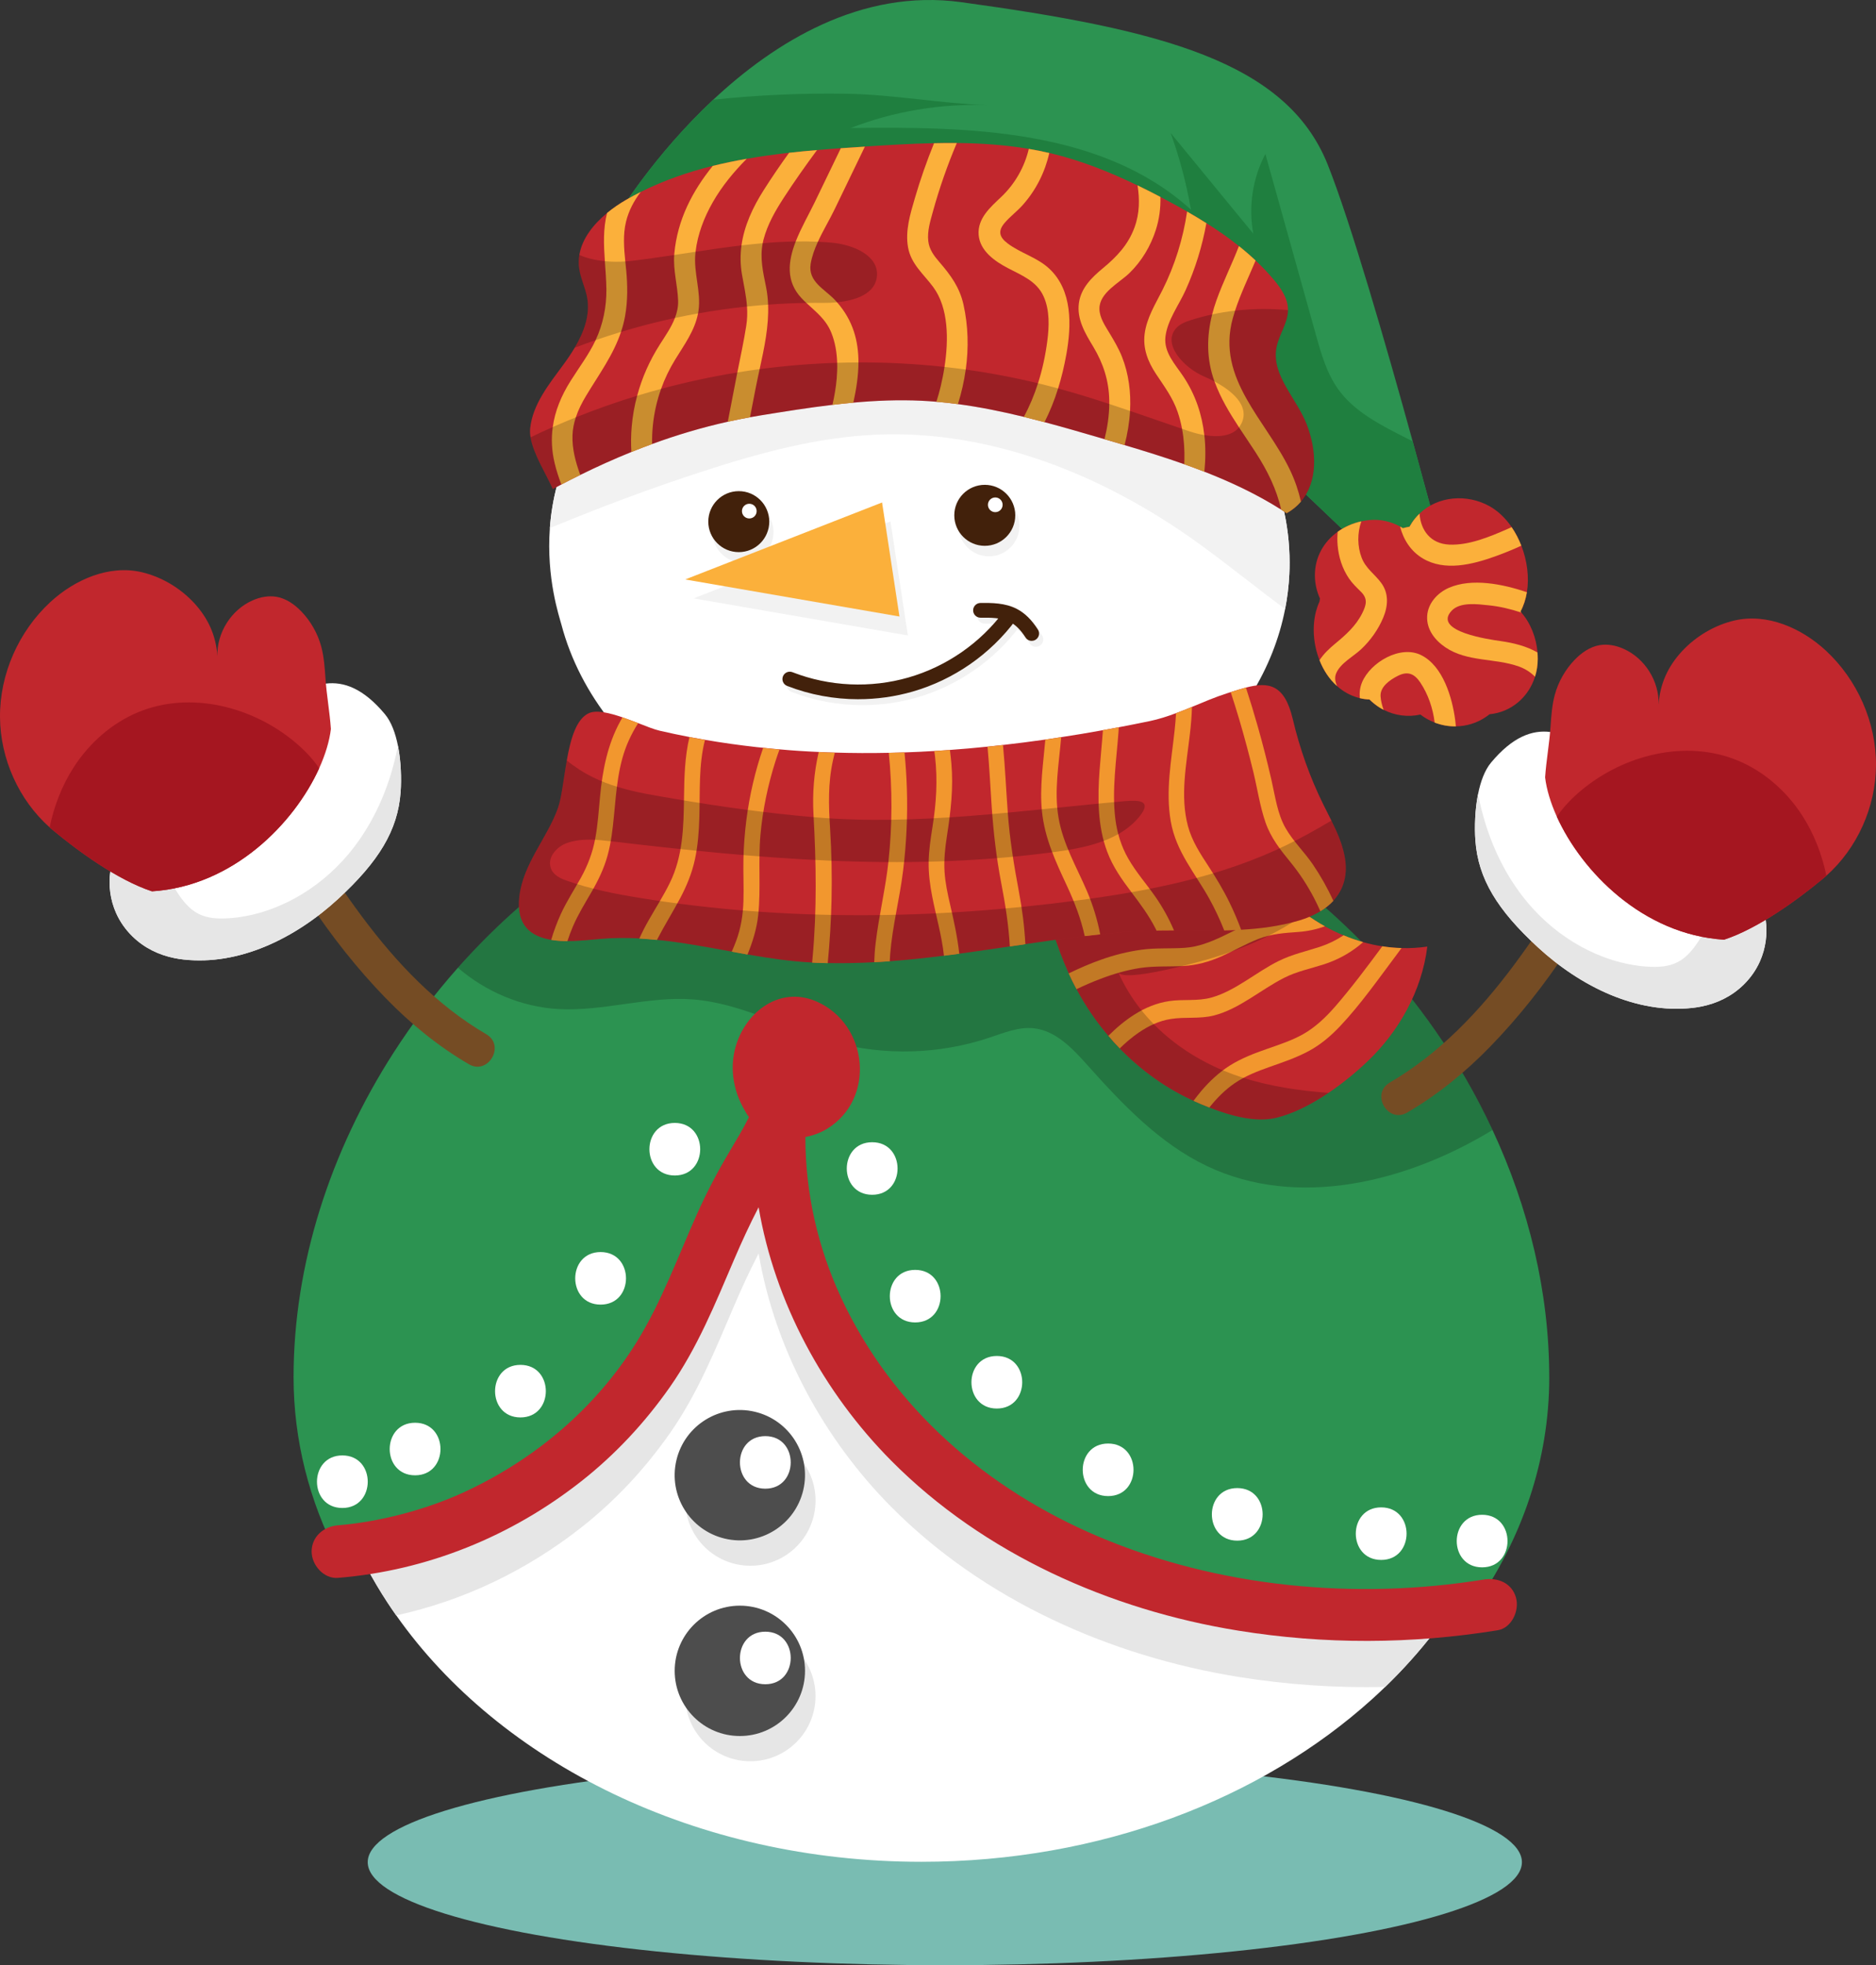 <?xml version="1.0" encoding="UTF-8"?><svg xmlns="http://www.w3.org/2000/svg" viewBox="0 0 716.85 750.78"><rect x="0" y="0" width="716.85" height="750.78" fill="#333333" stroke="none"/><defs><style>.d{fill:#1f7f3f;}.e{fill:#fff;}.f{fill:#c1272d;}.g{fill:#4d4d4d;}.h{fill:#f2972e;}.i{opacity:.2;}.j{fill:#a51620;}.k{fill:#79bcb2;}.l{fill:#e6e6e6;}.m{fill:#42210b;}.n{fill:#2c9351;}.o{fill:#754c24;}.p{fill:#fbb03b;}.q{fill:#f2f2f2;}</style></defs><g id="a"/><g id="b"><g id="c"><g><ellipse class="k" cx="361.03" cy="711.41" rx="220.52" ry="39.36"/><g><g><path class="n" d="M554.24,222.35l-16.88,3.09-99.01-94.32-192.54-26.01-9.65-23.17s13.51-22.45,36.38-43.85C295.87,16.28,328.92-4.45,367.32,.83c76.07,10.45,124.25,22.55,140.02,62.05,8.73,21.9,22.2,68.51,32.46,105.71,8.25,29.92,14.44,53.75,14.44,53.75Z"/><path class="d" d="M554.24,222.35l-16.88,3.09-99.01-94.32-192.54-26.01-9.65-23.17s13.51-22.45,36.38-43.85c16.92-1.79,33.94-2.55,50.95-2.27,18.04,.3,35.78,3.7,53.68,4.36-17.73-.67-35.59,2.32-52.13,8.73,45.7-.6,96.18,.5,130.05,31.19-1.74-9.96-4.34-19.76-7.75-29.27,10.52,12.81,21.05,25.63,31.57,38.44-1.93-10.28-.27-21.21,4.61-30.45,6.44,23.06,12.89,46.1,19.33,69.16,2.02,7.25,4.13,14.66,8.53,20.77,5.52,7.67,14.07,12.5,22.47,16.83,1.97,1.02,3.95,2.02,5.94,3.01,8.25,29.92,14.44,53.75,14.44,53.75Z"/></g><g><path class="e" d="M492.77,214.99c0,1.46-.02,2.92-.1,4.37-.22,4.51-.76,8.95-1.61,13.31-4.47,22.9-17.5,43.53-36.38,59.67,0,0,0,0,0,0-5.36,4.6-11.19,8.83-17.43,12.64-23.63,14.46-53.14,23.05-85.14,23.05-21.78,0-42.4-3.98-60.81-11.08h-.02c-8.59-3.32-16.69-7.31-24.2-11.9-26.34-16.09-45.41-39.47-52.55-66.41-.82-3.08-5.83-17.75-4.42-36.91,1.53-20.82,10.64-46.95,40.95-69.2,7.05-5.18,15.24-10.15,24.76-14.79,5.35-2.61,11.12-5.12,17.33-7.5,3.09-1.19,6.15-2.27,9.17-3.26,7.91-2.59,15.58-4.51,22.98-5.85,8.35-1.53,16.37-2.31,24.04-2.51,8.36-.22,16.29,.27,23.79,1.29,10.72,1.45,20.53,3.98,29.35,7.09,9.16,3.22,17.26,7.05,24.2,10.92,14.42,8.03,23.9,16.21,27.67,19.42,23.83,20.24,38.42,47.57,38.42,77.64Z"/><path class="e" d="M582.51,526.09c0,31.84-10,61.82-27.63,87.98-2.15,3.2-4.42,6.34-6.8,9.42-5.66,7.34-11.94,14.34-18.77,20.95-1.62,1.57-3.28,3.12-4.96,4.64-42.21,38.15-103.74,62.18-172.26,62.18-86.07,0-161.14-37.93-200.68-94.14-1.16-1.63-2.27-3.29-3.37-4.95-2.82-4.31-5.44-8.72-7.83-13.22-.8-1.51-1.58-3.03-2.34-4.56-10.44-21.14-16.2-44.2-16.2-68.32,0-43.07,13.48-86.3,36.71-123.95,9.45-15.31,20.5-29.71,32.92-42.79,19.51-20.53,42.35-37.84,67.59-50.42,1.41-.71,2.83-1.39,4.25-2.06,1.15-.54,2.31-1.08,3.46-1.61,.15-.06,.32-.14,.47-.2,26.3-11.81,54.99-18.53,85.01-18.53s56.93,6.25,82.57,17.31c.86,.38,1.73,.76,2.59,1.14,7.32,3.27,14.45,6.92,21.38,10.96,.41,.23,.82,.48,1.23,.71,12.43,7.33,24.19,15.82,35.14,25.29,17.36,14.97,32.7,32.39,45.48,51.45,26.49,39.48,42.05,86.02,42.05,132.68Z"/></g><path class="q" d="M492.77,214.99c0,1.46-.02,2.92-.1,4.37-.22,4.51-.76,8.95-1.61,13.31-11.39-8.44-22.53-17.51-33.76-25.58-35.58-25.54-78.51-42.9-122.27-41.04-23.06,.97-45.57,7.19-67.51,14.36-16.1,5.26-32.01,11.07-47.72,17.39-3.23,1.3-6.47,2.6-9.69,3.94,1.53-20.82,10.64-46.95,40.95-69.2,7.05-5.18,15.24-10.15,24.76-14.79,5.35-2.61,11.12-5.12,17.33-7.5,3.09-1.19,6.15-2.27,9.17-3.26,7.91-2.59,15.58-4.51,22.98-5.85,8.35-1.53,16.37-2.31,24.04-2.51,8.36-.22,16.29,.27,23.79,1.29,10.72,1.45,20.53,3.98,29.35,7.09,9.16,3.22,17.26,7.05,24.2,10.92,14.42,8.03,23.9,16.21,27.67,19.42,23.83,20.24,38.42,47.57,38.42,77.64Z"/><path class="l" d="M548.08,623.5c-5.66,7.34-11.94,14.34-18.77,20.95-18.74,.44-37.49-.83-56.16-3.84-49.04-7.93-97.21-29.31-132.5-64.84-25.96-26.12-44.58-60.48-50.77-96.9-3.41,6.55-6.48,13.26-9.4,20.07-7.17,16.76-14,33.63-24.53,48.64-9.48,13.53-20.77,25.67-33.75,35.89-20.93,16.48-45.04,28.05-70.81,33.66-1.16-1.63-2.27-3.29-3.37-4.95-2.82-4.31-5.44-8.72-7.83-13.22,12.48-2.08,25.47-5.94,36.5-10.97,27.33-12.47,50.84-32.27,66.55-57.58,9.55-15.39,15.71-32.47,23.07-48.94,3.7-8.27,7.87-16.21,12.5-24,2.55-4.3,5.15-8.59,7.37-13.05-.62-.82-1.16-1.68-1.61-2.56-4.66-7.89-6.09-17.47-2.84-26.36,4.64-12.66,17.33-21.08,30.52-15.14,19.57,8.8,22.4,37.1,3.78,48.51-2.53,1.56-5.37,2.6-8.3,3.14-.02,21.16,4.66,42.03,13.67,61.42,19.59,42.13,55.74,73.15,98.13,91.15,40.1,17.02,85.1,22.97,128.54,18.9Z"/><path class="n" d="M592,526.09c0,31.84-10.41,61.82-28.77,87.98-25.35,4.98-89.32,12.18-153.59-18.35-97.16-46.14-114-163.22-114-163.22,0,0-16.63,58.79-66.47,115.56-30.67,34.93-72.49,44.31-100.13,46.35-10.88-21.14-16.86-44.2-16.86-68.32,0-43.07,14.03-86.3,38.22-123.95,7.31-11.37,15.54-22.24,24.57-32.43,3.14-3.53,6.38-6.99,9.7-10.36,13.41-13.56,28.35-25.7,44.51-36.01h246.17c8.89,5.67,17.42,11.89,25.51,18.61,18.08,14.97,34.05,32.39,47.36,51.45,8.49,12.15,15.91,24.98,22.09,38.28,13.92,29.88,21.68,62.12,21.68,94.4Z"/><path class="i" d="M570.31,431.69c-32.8,20-74.55,30.22-109.08,13.79-18.16-8.64-32.37-23.65-45.77-38.64-5.66-6.33-12.07-13.15-20.51-14.02-5.75-.59-11.34,1.74-16.83,3.58-19.11,6.4-40.12,7.01-59.57,1.71-18.11-4.93-35-14.85-53.72-16.3-17.18-1.33-34.26,4.65-51.47,3.68-14.07-.8-27.72-6.58-38.39-15.79,3.14-3.53,6.38-6.99,9.7-10.36,13.41-13.56,28.35-25.7,44.51-36.01h246.17c8.89,5.67,17.42,11.89,25.51,18.61,18.08,14.97,34.05,32.39,47.36,51.45,8.49,12.15,15.91,24.98,22.09,38.28Z"/><g><g><path class="f" d="M545.4,361.6c-2.11,17.15-11.05,32.54-22.59,43.63-4.36,4.18-9.58,8.51-15.14,12.26-6.5,4.39-13.46,7.97-20.05,9.55-7.84,1.87-17.31-.73-25.5-3.94-1.9-.74-3.73-1.52-5.45-2.28-.19-.09-.4-.17-.6-.28-10.33-4.67-19.94-11.5-28.22-20.02-1.5-1.54-2.95-3.15-4.34-4.81-4.61-5.4-8.7-11.36-12.14-17.81-1.06-1.95-2.07-3.98-2.99-6.03-.04-.1-.09-.19-.13-.29-4.7-10.44-7.83-21.72-10.93-32.92l78.58-16.7c5.49,10.93,13.37,20.09,22.56,26.91,.1,.07,.19,.16,.3,.22,2.43,1.76,4.93,3.39,7.52,4.81,2.32,1.3,4.7,2.46,7.13,3.44,2.46,1.04,4.94,1.9,7.47,2.59,2.43,.69,4.88,1.23,7.35,1.59,2.43,.4,4.87,.62,7.32,.67,3.28,.1,6.57-.09,9.85-.57Z"/><g><path class="h" d="M535.55,362.17c-.6,.83-1.21,1.66-1.83,2.49-6.95,9.27-13.79,19.04-21.62,27.34-3.65,3.86-7.67,7.25-12.19,9.63-4.72,2.51-9.7,4.17-14.67,5.93-4.63,1.64-9.24,3.39-13.43,6.24-3.64,2.49-6.84,5.69-9.69,9.29-1.9-.74-3.73-1.52-5.45-2.28-.19-.09-.4-.17-.6-.28,.99-1.33,2.01-2.63,3.08-3.89,3.14-3.68,6.72-6.97,10.64-9.48,4.55-2.89,9.52-4.76,14.46-6.48,4.66-1.64,9.4-3.16,13.79-5.65,4.6-2.63,8.5-6.33,12.13-10.48,6.33-7.3,12.22-15.18,18.04-23.05,2.43,.4,4.87,.62,7.32,.67Z"/><path class="h" d="M506.28,353.87c-3.26,1.19-6.62,1.9-10.11,2.16-5.37,.4-10.34,.67-15.48,2.73-4.72,1.87-9.18,4.44-13.82,6.54-4.79,2.14-9.67,3.48-14.82,3.75-5.45,.29-10.88-.07-16.32,.74-5.18,.78-10.27,2.28-15.24,4.17-3.08,1.16-6.12,2.49-9.12,3.93-1.06-1.95-2.07-3.98-2.99-6.03,4.09-1.97,8.22-3.79,12.46-5.27,5.06-1.8,10.24-3.08,15.49-3.79,5.48-.74,10.96-.31,16.44-.71,10.02-.69,18.44-7.19,27.82-10.57,5.1-1.83,10.3-2.01,15.58-2.4,.76-.05,1.53-.14,2.29-.28,.1,.07,.19,.16,.3,.22,2.43,1.76,4.93,3.39,7.52,4.81Z"/><path class="h" d="M520.88,359.91c-.51,.45-1.02,.88-1.54,1.3-4.1,3.27-8.65,5.64-13.44,7.19-5.14,1.66-10.4,2.7-15.3,5.2-8.97,4.58-17.01,11.83-26.72,14.34-5.48,1.4-11.05,.45-16.57,1.35-4.37,.69-8.49,2.63-12.26,5.24-2.55,1.75-4.93,3.79-7.17,5.98-1.5-1.54-2.95-3.15-4.34-4.81,3.08-3.1,6.38-5.86,9.97-8.13,4.13-2.61,8.56-4.43,13.23-5.12,5.36-.81,10.84,.12,16.14-1.35,9.31-2.61,17.08-9.74,25.81-14.02,5.05-2.49,10.36-3.65,15.63-5.36,3.22-1.06,6.24-2.52,9.1-4.41,2.46,1.04,4.94,1.9,7.47,2.59Z"/></g><path class="i" d="M507.67,417.49c-6.5,4.39-13.46,7.97-20.05,9.55-9.66,2.3-21.77-2.16-30.94-6.23-20.5-9.1-38.28-26.66-48.43-49.25-4.7-10.44-7.83-21.72-10.93-32.92l78.58-16.7c5.55,11.05,13.53,20.3,22.86,27.13-.51,.4-1.05,.78-1.6,1.16-10.57,7.11-22.34,12.26-34.15,15.81-3.79,1.12-33.83,9.61-35.74,5.33,9.25,20.8,28.07,34.12,47.61,40.33,10.7,3.41,21.71,4.98,32.79,5.81Z"/></g><g><path class="f" d="M509.49,344.12c-1.42,1.54-3.11,2.87-4.96,3.99-2.5,1.56-5.3,2.71-8.17,3.56-7.25,2.13-14.64,3.1-22.1,3.51-2.16,.12-4.31,.21-6.47,.24-6.38,.16-12.8,.02-19.19,0-2.23,0-4.46,0-6.68,.05-3.19,.05-6.35,.16-9.51,.38-4.01,.29-8.01,.66-11.99,1.07-1.98,.21-3.95,.43-5.93,.67-7.59,.9-15.14,1.97-22.68,3.08-1.98,.29-3.97,.59-5.94,.88-6.44,.95-12.88,1.9-19.33,2.78-1.95,.26-3.89,.52-5.85,.76-6.89,.86-13.79,1.61-20.7,2.13-1.98,.14-3.95,.26-5.93,.36-5.9,.33-11.81,.45-17.77,.33-1.56-.03-3.11-.07-4.69-.14-.42-.02-.85-.03-1.27-.07-8.23-.41-16.45-1.64-24.69-3.08-2.01-.35-4.01-.71-6.02-1.09-9.54-1.73-19.06-3.53-28.59-4.5-2.23-.22-4.48-.41-6.72-.54-4.94-.26-9.88-.24-14.82,.19-3.55,.31-8.13,.85-12.67,.83-2.11-.02-4.21-.14-6.2-.48-7.55-1.23-13.49-5.33-12.17-16.55,1.5-12.67,10.69-22.32,14.75-33.77,1.45-4.08,2.14-11.26,3.38-18.21,1.42-8.09,3.58-15.89,8.49-18.07,2.89-1.28,7.77-.1,12.79,1.61,2.01,.69,4.06,1.49,5.99,2.21,3.25,1.28,6.2,2.44,8.25,2.91,3.77,.86,7.56,1.68,11.36,2.4,1.98,.38,3.95,.74,5.93,1.07,6.57,1.14,13.19,2.06,19.82,2.8,.81,.09,1.62,.17,2.43,.24,2.08,.24,4.16,.43,6.24,.61,4.99,.45,9.97,.78,14.97,.99,2.05,.12,4.09,.19,6.14,.24,6.87,.21,13.76,.24,20.63,.09,2.01-.03,4-.09,6-.16,3.8-.12,7.61-.31,11.41-.54,1.99-.12,3.97-.24,5.96-.4,4.79-.35,9.58-.76,14.37-1.26,1.98-.19,3.95-.41,5.91-.64,5.4-.61,10.79-1.3,16.18-2.07,2.02-.29,4.04-.59,6.06-.92,5.33-.81,10.63-1.69,15.93-2.66,2.02-.36,4.04-.74,6.06-1.12,3.98-.76,7.96-1.54,11.93-2.37,3.35-.71,6.68-1.78,9.96-3.01,2.04-.76,4.06-1.57,6.08-2.4,4.48-1.85,8.94-3.77,13.43-5.2,.46-.16,.94-.29,1.39-.45,2.05-.66,3.98-1.26,5.81-1.73,4.31-1.11,7.98-1.45,10.99,.16,2.99,1.61,5.31,5.15,6.89,11.83,2.68,11.38,6.6,22.38,11.66,32.63,1.02,2.07,2.1,4.13,3.11,6.21,2.1,4.2,4,8.49,4.97,13.18,1.57,7.56-.42,13.26-4.24,17.43Z"/><g><g><g><g><path class="h" d="M318.31,290.38c-1.95,8.77-1.69,17.26-1.12,26.2,.57,9.06,.75,18.14,.55,27.22-.18,8.06-.67,16.12-1.45,24.14-1.56-.03-3.11-.07-4.69-.14-.42-.02-.85-.03-1.27-.07,.06-.59,.1-1.18,.16-1.76,1.68-18.31,1.39-36.43,.36-54.76-.45-8.16,.18-16.05,1.99-23.9,2.05,.12,4.09,.19,6.14,.24-.24,.93-.46,1.88-.67,2.84Z"/><path class="h" d="M297.87,286.31c-.54,1.45-1.05,2.94-1.53,4.43-2.89,9.06-4.9,18.57-5.76,28.19-.91,10.2,.22,20.47-.85,30.62-.58,5.43-2.17,10.32-4.09,15.1-2.01-.35-4.01-.71-6.02-1.09,.6-1.37,1.17-2.75,1.69-4.15,1.8-4.84,2.6-9.87,2.77-15.11,.18-5.38-.12-10.76,0-16.13,.1-5,.51-9.98,1.12-14.92,1.2-9.42,3.35-18.68,6.42-27.53,2.08,.24,4.16,.43,6.24,.61Z"/></g><path class="h" d="M269.38,282.67c-2.44,9.51-1.86,19.64-2.14,29.45-.16,5.45-.55,10.96-1.71,16.25-1.15,5.31-3.22,10.27-5.7,14.91-2.87,5.38-6.05,10.44-8.8,15.79-2.23-.22-4.48-.41-6.72-.54,1.08-2.4,2.28-4.74,3.58-7,2.69-4.76,5.66-9.32,8.08-14.28,4.97-10.15,5.27-21.2,5.4-32.6,.09-7.71,.31-15.63,2.08-23.05,1.98,.38,3.95,.74,5.93,1.07Z"/></g><path class="h" d="M243.84,276.28c-1.33,2.09-2.55,4.31-3.59,6.64-4.06,8.96-4.69,18.78-5.64,28.65-.49,5.15-1.08,10.34-2.46,15.3-1.38,5-3.59,9.53-6.11,13.87-2.52,4.36-5.15,8.59-7.17,13.3-.76,1.78-1.45,3.63-2.05,5.5-2.11-.02-4.21-.14-6.2-.48,.99-3.37,2.22-6.66,3.64-9.79,2.23-4.89,5.12-9.29,7.7-13.92,2.6-4.7,4.48-9.55,5.49-15.01,.99-5.26,1.32-10.62,1.83-15.96,.96-10.27,2.9-20.06,7.77-28.9,.25-.48,.52-.95,.81-1.42,2.01,.69,4.06,1.49,5.99,2.21Z"/></g><path class="h" d="M345.06,332.81c-1.3,10.63-4.06,21.01-4.91,31.71-.07,.9-.13,1.82-.16,2.71-1.98,.14-3.95,.26-5.93,.36,.07-2.44,.24-4.88,.54-7.31,1.24-10.48,3.77-20.7,4.9-31.23,1.48-13.76,1.51-27.68,.12-41.43,2.01-.03,4-.09,6-.16,.45,4.48,.75,8.97,.9,13.49,.36,10.65-.16,21.3-1.45,31.85Z"/><path class="h" d="M366.54,364.35c-1.95,.26-3.89,.52-5.85,.76-.81-7.71-3.01-15.04-4.48-22.64-.84-4.27-1.42-8.66-1.36-13.04,.07-4.55,.76-9.06,1.47-13.52,1.44-9.03,2.02-17.76,.97-26.91-.07-.69-.16-1.38-.27-2.07,1.99-.12,3.97-.24,5.96-.4,.21,1.64,.39,3.29,.54,4.93,.85,9.53-.22,18.55-1.68,27.91-.7,4.53-1.2,9.06-.91,13.66,.27,4.27,1.18,8.46,2.13,12.57,1.45,6.26,2.8,12.42,3.49,18.74Z"/><path class="h" d="M391.81,360.69c-1.98,.29-3.97,.59-5.94,.88-.45-8.23-1.75-16.22-3.31-24.36-1.83-9.55-2.93-19.14-3.61-28.88-.52-7.61-.88-15.37-1.6-23.05,1.98-.19,3.95-.41,5.91-.64,.82,8.63,1.2,17.31,1.84,25.94,.75,10.24,2.37,20.09,4.25,30.11,1.26,6.64,2.1,13.3,2.46,20.01Z"/><g><g><g><path class="h" d="M509.49,344.12c-1.42,1.54-3.11,2.87-4.96,3.99-.75-1.71-1.54-3.37-2.4-5.01-2.59-4.98-5.6-9.53-9.04-13.75-3.77-4.63-7.43-9.15-9.51-15.13-2.13-6.14-3.1-12.85-4.63-19.19-1.62-6.66-3.38-13.26-5.3-19.8-1.08-3.63-2.2-7.23-3.37-10.81,2.05-.66,3.98-1.26,5.81-1.73,1.62,4.95,3.13,9.93,4.55,14.94,1.9,6.69,3.62,13.45,5.18,20.25,1.44,6.28,2.29,13.06,5.45,18.54,2.93,5.07,7.14,9.04,10.4,13.83,2.95,4.34,5.57,8.97,7.8,13.87Z"/><path class="h" d="M474.26,355.19c-2.16,.12-4.31,.21-6.47,.24-1.65-4.18-3.56-8.23-5.7-12.1-5.36-9.67-12.68-17.88-14.72-29.52-2.04-11.67,.24-23.29,1.48-34.88,.22-2.11,.42-4.27,.54-6.45,2.04-.76,4.06-1.57,6.08-2.4-.09,3.46-.39,6.9-.78,10.25-1.33,11.55-3.83,23.83-.75,35.28,1.54,5.71,4.72,10.55,7.8,15.25,2.92,4.48,5.69,9.03,8.07,13.92,1.65,3.37,3.13,6.85,4.45,10.41Z"/></g><path class="h" d="M448.6,355.43c-2.23,0-4.46,0-6.68,.05-.06-.14-.13-.29-.21-.43-2.65-5.29-6.05-9.8-9.51-14.39-3.52-4.65-6.96-9.51-9.1-15.22-1.87-4.96-2.81-10.2-3.17-15.6-.69-10.31,.79-20.6,1.51-30.87,2.02-.36,4.04-.74,6.06-1.12-.03,.55-.06,1.11-.1,1.66-.79,10.96-2.57,22.22-1.23,33.22,.67,5.48,2.29,10.62,4.94,15.25,3.02,5.29,7.01,9.75,10.43,14.68,2.75,3.96,5.12,8.25,7.05,12.76Z"/></g><path class="h" d="M420.42,356.94c-1.98,.21-3.95,.43-5.93,.67-1.48-6.78-3.97-13.16-6.9-19.42-4.21-9.03-8.41-17.97-9.45-28.31-.91-9.15,.51-18.23,1.3-27.32,2.02-.29,4.04-.59,6.06-.92-.87,10.15-2.74,20.46-1.05,30.56,1.72,10.31,6.98,19.06,10.93,28.31,2.25,5.29,3.94,10.81,5.03,16.43Z"/></g></g><path class="i" d="M509.49,344.12c-1.42,1.54-3.11,2.87-4.96,3.99-2.5,1.56-5.3,2.71-8.17,3.56-7.25,2.13-14.64,3.1-22.1,3.51-2.16,.12-4.31,.21-6.47,.24-6.38,.16-12.8,.02-19.19,0-2.23,0-4.46,0-6.68,.05-3.19,.05-6.35,.16-9.51,.38-4.01,.29-8.01,.66-11.99,1.07-1.98,.21-3.95,.43-5.93,.67-7.59,.9-15.14,1.97-22.68,3.08-1.98,.29-3.97,.59-5.94,.88-6.44,.95-12.88,1.9-19.33,2.78-1.95,.26-3.89,.52-5.85,.76-6.89,.86-13.79,1.61-20.7,2.13-1.98,.14-3.95,.26-5.93,.36-5.9,.33-11.81,.45-17.77,.33-1.56-.03-3.11-.07-4.69-.14-.42-.02-.85-.03-1.27-.07-8.23-.41-16.45-1.64-24.69-3.08-2.01-.35-4.01-.71-6.02-1.09-9.54-1.73-19.06-3.53-28.59-4.5-2.23-.22-4.48-.41-6.72-.54-4.94-.26-9.88-.24-14.82,.19-3.55,.31-8.13,.85-12.67,.83-2.11-.02-4.21-.14-6.2-.48-7.55-1.23-13.49-5.33-12.17-16.55,1.5-12.67,10.69-22.32,14.75-33.77,1.45-4.08,2.14-11.26,3.38-18.21,12.37,10.22,26.63,12.19,41.3,14.7,17.65,3.01,35.39,5.48,53.21,7,39.57,3.41,79.33-2.66,118.81-6.14,3.44-.31,6.57-.29,7.34,1.18,.51,.97-.04,2.59-2.26,5.2-8.43,9.91-23.64,11.98-34.9,13.42-56.11,7.12-110.41,2.16-166.28-4.43-5.7-.66-11.59-1.31-17.1,.61-3.68,1.28-7.58,5.21-6.29,9.41,.84,2.77,3.55,4.06,5.97,4.93,9.22,3.29,18.79,5.14,28.34,6.69,55.33,8.96,111.67,8.25,167.18,.9,27.22-3.6,54.57-8.91,79.83-21.18,5.78-2.82,11.44-5.98,17.02-9.3,2.1,4.2,4,8.49,4.97,13.18,1.57,7.56-.42,13.26-4.24,17.43Z"/></g></g><path class="f" d="M579.32,610.44c-1.57-5.7-6.98-7.88-12.35-7.01-49.09,7.96-101.48,3-147.42-16.5-42.39-17.99-78.53-49.02-98.13-91.15-9.01-19.38-13.69-40.26-13.67-61.42,2.92-.54,5.76-1.58,8.3-3.13,18.61-11.42,15.78-39.71-3.78-48.52-13.19-5.93-25.88,2.49-30.52,15.14-3.26,8.89-1.83,18.47,2.83,26.36,.46,.89,1,1.74,1.61,2.56-2.22,4.47-4.81,8.75-7.36,13.05-4.63,7.78-8.8,15.73-12.5,23.99-7.37,16.47-13.53,33.54-23.08,48.94-15.71,25.31-39.22,45.12-66.54,57.58-14.37,6.56-32.06,11.12-47.59,12.38-5.41,.44-10.04,4.3-10.04,10.04,0,5.09,4.61,10.48,10.04,10.04,34.13-2.77,66.23-15.82,93.09-36.98,12.98-10.23,24.27-22.37,33.75-35.9,10.52-15.01,17.35-31.88,24.52-48.64,2.92-6.82,6-13.52,9.4-20.07,6.19,36.42,24.81,70.78,50.77,96.91,35.29,35.53,83.45,56.91,132.49,64.83,32.97,5.33,66.2,5.2,99.16-.14,5.36-.87,8.34-7.53,7.01-12.35Z"/><path class="e" d="M158.61,543.53c-12.92,0-12.94,20.08,0,20.08s12.94-20.08,0-20.08Z"/><path class="e" d="M198.87,521.42c-12.92,0-12.94,20.08,0,20.08s12.94-20.08,0-20.08Z"/><path class="e" d="M229.5,478.32c-12.92,0-12.94,20.08,0,20.08s12.94-20.08,0-20.08Z"/><path class="e" d="M257.85,428.99c-12.92,0-12.94,20.08,0,20.08s12.94-20.08,0-20.08Z"/><path class="e" d="M333.27,436.36c-12.92,0-12.94,20.08,0,20.08s12.94-20.08,0-20.08Z"/><path class="e" d="M349.71,485.13c-12.92,0-12.94,20.08,0,20.08s12.94-20.08,0-20.08Z"/><path class="e" d="M380.9,518.02c-12.92,0-12.94,20.08,0,20.08s12.94-20.08,0-20.08Z"/><path class="e" d="M423.43,551.47c-12.92,0-12.94,20.08,0,20.08s12.94-20.08,0-20.08Z"/><path class="e" d="M472.77,568.49c-12.92,0-12.94,20.08,0,20.08s12.94-20.08,0-20.08Z"/><path class="e" d="M527.77,575.86c-12.92,0-12.94,20.08,0,20.08s12.94-20.08,0-20.08Z"/><path class="e" d="M566.34,578.69c-12.92,0-12.94,20.08,0,20.08s12.94-20.08,0-20.08Z"/><path class="e" d="M130.82,556.01c-12.92,0-12.94,20.08,0,20.08s12.94-20.08,0-20.08Z"/><g><circle class="l" cx="286.72" cy="573.24" r="24.9" transform="translate(-325.04 764.43) rotate(-80.78)"/><circle class="g" cx="282.71" cy="563.6" r="24.9" transform="translate(-330.77 709.25) rotate(-76.72)"/><path class="e" d="M292.44,548.64c-12.92,0-12.94,20.08,0,20.08s12.94-20.08,0-20.08Z"/></g><g><circle class="l" cx="286.72" cy="647.95" r="24.9"/><circle class="g" cx="282.71" cy="638.31" r="24.9"/><path class="e" d="M292.44,623.35c-12.92,0-12.94,20.08,0,20.08s12.94-20.08,0-20.08Z"/></g><g><g><path class="f" d="M497.1,191.62c-1.46,1.72-3.26,3.21-5.45,4.43-.7-.46-1.4-.92-2.1-1.36-9.24-5.85-19.12-10.5-29.32-14.48-2.55-1-5.11-1.94-7.7-2.86-7.52-2.66-15.16-5.03-22.82-7.31-2.55-.76-5.11-1.51-7.66-2.26-.38-.11-.76-.23-1.14-.34-7.22-2.11-14.48-4.23-21.78-6.17-2.63-.7-5.27-1.37-7.91-2.02-8.33-2.03-16.72-3.74-25.18-4.87-2.74-.37-5.48-.67-8.23-.9-1.87-.16-3.75-.29-5.63-.38-8.72-.42-17.42-.07-26.1,.72-2.66,.24-5.32,.52-7.98,.84-9.14,1.08-18.27,2.55-27.35,4.02-1.39,.22-2.78,.46-4.15,.72-2.86,.51-5.69,1.08-8.49,1.71-9.91,2.21-19.51,5.07-28.91,8.51-2.66,.97-5.29,1.98-7.92,3.05-6.57,2.65-13.07,5.58-19.53,8.76-2.42,1.18-4.82,2.39-7.23,3.65-1.1,.57-2.19,1.15-3.29,1.74-2.33-5.38-7.41-13.26-8.5-19.75-.2-1.21-.26-2.39-.14-3.48,1-9.23,7.26-16.88,12.75-24.37,1.49-2.02,2.94-4.15,4.25-6.36,3.53-5.95,5.97-12.49,4.77-19.15-.69-3.82-2.54-7.37-3.06-11.22-.23-1.75-.19-3.45,.08-5.1,1.03-6.2,5.33-11.69,10.63-16.04,2.28-1.89,4.76-3.56,7.22-4.99,1.86-1.08,3.73-2.09,5.63-3.04,8.76-4.4,18-7.58,27.51-9.95,4.27-1.05,8.6-1.95,12.97-2.71,5.35-.94,10.76-1.68,16.19-2.29,3.56-.4,7.13-.74,10.69-1.04,3.03-.27,6.07-.5,9.09-.72,2.99-.21,5.98-.41,8.96-.6,.08,0,.16,0,.24-.02,8.77-.57,17.6-1.12,26.41-1.29,2.9-.07,5.8-.1,8.7-.07,9.25,.1,18.44,.71,27.52,2.24,2.62,.43,5.24,.96,7.83,1.57,.33,.07,.65,.14,.98,.22,11.34,2.74,22.22,7.1,32.74,12.19,2.94,1.41,5.85,2.89,8.73,4.4,.65,.34,1.3,.67,1.95,1.02,2.77,1.47,5.54,2.98,8.27,4.55,2.49,1.42,4.95,2.89,7.37,4.43,4.3,2.7,8.47,5.6,12.41,8.76,2.2,1.75,4.33,3.59,6.37,5.51,2.47,2.33,4.82,4.8,7.01,7.41,2.72,3.24,5.28,6.99,5.36,11.21v.31c-.05,5.05-3.54,9.46-4.43,14.45-1.89,10.52,7.7,19.23,11.57,29.19,3.98,10.27,4.24,21.98-2.19,29.52Z"/><g><g><path class="p" d="M319.85,115.49c6.13,6.97,8.19,14.8,8.18,22.98-.02,5.03-.82,10.19-1.96,15.37-2.66,.24-5.32,.52-7.98,.84,.76-3.32,1.34-6.66,1.63-10.07,.17-1.98,.24-4,.18-6.01-.12-3.9-.76-7.78-2.2-11.4-2.07-5.19-5.83-7.95-9.56-11.46-.6-.55-1.21-1.14-1.79-1.76-6.19-6.48-5.21-14.21-2.29-21.72,2.03-5.21,5-10.32,7.17-14.81,3.36-6.94,6.71-13.88,10.06-20.82,2.99-.21,5.98-.41,8.96-.6,.08,0,.16,0,.24-.02-3.88,8.03-7.75,16.05-11.63,24.08-1.86,3.85-4.39,8.03-6.33,12.29-1.29,2.8-2.31,5.63-2.76,8.43-1.08,6.84,5.31,9.56,9.31,13.83,.26,.28,.52,.57,.77,.86Z"/><path class="p" d="M265.71,96.85c-.73,7.38,2.24,14.55,1.2,21.84-.05,.36-.11,.72-.18,1.07-1.26,6.56-5.29,11.99-8.72,17.58-2.2,3.58-4.01,7.33-5.4,11.24-.78,2.17-1.43,4.4-1.95,6.68-1.08,4.72-1.57,9.56-1.48,14.38-2.66,.97-5.29,1.98-7.92,3.05-.19-3.21-.16-6.43,.12-9.66,.35-4.05,1.04-7.99,2.09-11.84,1.84-6.9,4.76-13.46,8.68-19.6,2.04-3.21,4.37-6.52,5.75-10.11,.81-2.1,1.3-4.3,1.22-6.63-.21-5.92-1.91-11.45-1.49-17.44,0-.19,.02-.38,.04-.56,1.19-12.94,6.92-23.85,14.68-33.47,4.27-1.05,8.6-1.95,12.97-2.71-4.96,5.02-9.46,10.45-12.97,16.61-3.31,5.79-5.79,12.24-6.56,18.89-.02,.23-.05,.44-.07,.67Z"/><path class="p" d="M291.44,92.93c-1.12,5.7,.12,10.96,1.27,16.66,.46,2.26,.71,4.53,.79,6.8,.33,8.23-1.46,16.51-3.23,24.65-.54,2.46-1.07,4.91-1.54,7.34-.71,3.68-1.42,7.36-2.14,11.03-2.86,.51-5.69,1.08-8.49,1.71,1.06-5.47,2.12-10.95,3.18-16.43,.15-.8,.31-1.59,.47-2.39,1.18-5.91,2.46-11.84,3.4-17.79,.41-2.57,.45-5,.29-7.4-.28-4.04-1.16-7.95-1.91-12.19-.67-3.85-.69-7.56-.19-11.17,1.03-7.48,4.27-14.48,8.5-21.14,3.07-4.84,6.31-9.57,9.67-14.24,3.56-.4,7.13-.74,10.69-1.04-4.39,5.95-8.66,11.99-12.68,18.18-3.25,5-6.27,10.25-7.78,16.07-.12,.45-.22,.9-.3,1.34Z"/></g><path class="p" d="M239.27,103.07c.56,5.96,.63,11.79-.42,17.71-.38,2.09-.9,4.09-1.55,6.02-2.96,8.86-8.44,16.24-13.33,24.38-1.59,2.63-2.99,5.37-3.94,8.26-.72,2.19-1.19,4.46-1.27,6.84-.18,5.17,1.17,10.19,2.92,15.02,.02,.05,.03,.09,.05,.14-2.42,1.18-4.82,2.39-7.23,3.65-1.01-2.66-1.9-5.37-2.56-8.15-1.14-4.79-1.34-9.36-.72-13.79,.84-6.14,3.25-11.98,6.84-17.67,3.23-5.13,6.94-10.01,9.54-15.53,0,0,0-.02,0-.02,2.85-6.06,4.19-12.81,4.11-19.49-.05-3.62-.34-7.16-.58-10.66-.43-6.26-.71-12.36,.85-18.42,2.28-1.89,4.76-3.56,7.22-4.99,1.86-1.08,3.73-2.09,5.63-3.04-2.59,3.41-4.59,7.16-5.62,11.38-1.2,4.96-.78,10.12-.27,15.18,.1,1.07,.22,2.14,.32,3.2Z"/></g><path class="p" d="M369.02,141.19c-.62,4.46-1.63,8.88-2.98,13.2-2.74-.37-5.48-.67-8.23-.9,.63-1.94,1.17-3.91,1.65-5.9,.54-2.29,1.05-4.79,1.45-7.4,1.6-10.36,1.59-22.52-4.29-30.5-3.66-4.97-8.48-8.74-9.64-15.18-1.14-6.33,.83-12.72,2.59-18.74,2.08-7.14,4.54-14.16,7.34-21.05,2.9-.07,5.8-.1,8.7-.07-3.6,8.49-6.65,17.21-9.11,26.11-1,3.62-2.23,7.53-1.79,11.34,.37,3.27,2.22,5.67,4.31,8.09,4.29,4.97,7.68,9.62,9.14,16.16,1.82,8.13,2.02,16.56,.87,24.86Z"/><path class="p" d="M407.48,135.33c-.81,4.51-1.84,8.87-3.17,13.09-1.38,4.44-3.09,8.73-5.19,12.87-2.63-.7-5.27-1.37-7.91-2.02,2.23-4.1,4.01-8.39,5.42-12.83,1.68-5.22,2.84-10.64,3.56-16.16,.73-5.55,.95-11.74-1.38-16.97-2.6-5.86-8.28-8.06-13.62-10.85-5-2.61-10.73-6.56-11.23-12.71-.51-6.3,4.49-10.6,8.64-14.53,5.26-5,8.89-11.42,10.52-18.34,2.62,.43,5.24,.96,7.83,1.57-1.63,7.28-5.04,14.13-10.13,19.85-2.15,2.42-4.79,4.36-6.89,6.81-2.65,3.07-2.16,5.42,1.1,7.88,5,3.78,11.3,5.32,15.95,9.68,8.86,8.31,8.47,21.64,6.5,32.66Z"/><g><g><path class="p" d="M497.1,191.62c-1.46,1.72-3.26,3.21-5.45,4.43-.7-.46-1.4-.92-2.1-1.36-1.72-7.78-5.25-14.88-9.74-21.84-2.09-3.23-4.27-6.41-6.39-9.63-3.62-5.51-7.01-11.14-9.3-17.38-.02-.03-.02-.07-.04-.1-3.08-8.44-3.04-17.15-.89-25.64,.46-1.81,1.01-3.61,1.65-5.4,2.51-7.04,5.9-13.74,8.58-20.69,2.2,1.75,4.33,3.59,6.37,5.51-2.66,6.36-5.7,12.59-7.84,19.14-.32,.98-.62,1.97-.89,2.96-6.39,23.22,12.85,38.93,21.94,58.08,1.85,3.9,3.2,7.88,4.11,11.9Z"/><path class="p" d="M460.21,166.23c.51,4.61,.47,9.29,0,13.99-2.55-1-5.11-1.94-7.7-2.86,.03-.54,.06-1.08,.07-1.61,.1-4-.16-7.99-.9-11.91-.4-2.19-.96-4.34-1.68-6.46-1.85-5.45-5.13-9.78-8.26-14.51-3.08-4.64-5.07-9.66-4.35-15.32,.78-6.11,4.11-11.38,6.82-16.78,4.72-9.41,7.86-19.55,9.4-29.94,2.49,1.42,4.95,2.89,7.37,4.43-1.59,8.82-4.24,17.42-7.97,25.66-2.56,5.67-6.93,11.4-7.67,17.7-.71,6,3.77,10.6,6.85,15.23,4.68,7.04,7.13,14.6,8,22.38Z"/></g><path class="p" d="M420.11,118.02c.04,3.38,2.23,6.53,3.9,9.32,1.75,2.92,3.45,5.78,4.71,8.95,2.59,6.52,3.49,13.71,3.09,20.7v.07c-.26,4.43-1,8.76-2.1,12.98-2.55-.76-5.11-1.51-7.66-2.26,1.09-4.39,1.78-8.88,1.82-13.46,0-.44,0-.88,0-1.32-.13-7.52-2.26-14.12-6.11-20.53-3.08-5.1-6.36-10.51-5.49-16.73,.82-5.78,4.92-9.76,9.21-13.31,5.25-4.34,9.63-8.97,12.02-15.5,2.02-5.51,1.98-10.83,1.19-16.1,2.94,1.41,5.85,2.89,8.73,4.4,.1,4.27-.44,8.52-1.78,12.66-1.98,6.17-5.41,11.91-10.07,16.43-3.87,3.76-11.53,7.49-11.46,13.67Z"/></g></g><path class="i" d="M219.56,132.87c3.53-5.95,5.97-12.49,4.77-19.15-.69-3.82-2.54-7.37-3.06-11.22-.23-1.75-.19-3.45,.08-5.1,2.9,1.28,6.3,2.04,9.78,2.38,2.62,.26,5.29,.28,7.82,.1,.77-.05,1.53-.12,2.27-.21,5.47-.64,10.94-1.44,16.41-2.26,2.72-.41,5.43-.83,8.15-1.23,5.85-.89,11.7-1.74,17.55-2.43,2.7-.32,5.4-.6,8.11-.83,4.2-.37,8.41-.6,12.62-.67,2.82-.05,5.64-.02,8.47,.11,1.76,.07,3.51,.19,5.27,.35,7.92,.7,17.88,4.7,17.31,12.64-.5,6.8-7.94,9.4-15.26,10.13-1.82,.18-3.65,.25-5.35,.23-2.12-.02-4.24-.02-6.36,.02-4.88,.07-9.77,.29-14.65,.65-2.69,.19-5.37,.43-8.06,.72-6.27,.65-12.5,1.53-18.7,2.64-2.96,.52-5.9,1.1-8.84,1.73-6.93,1.49-13.81,3.26-20.6,5.32-3.25,.98-6.49,2.03-9.7,3.15-2.44,.84-4.88,1.73-7.29,2.64-.25,.1-.49,.18-.74,.28Z"/><path class="i" d="M497.1,191.62c-1.46,1.72-3.26,3.21-5.45,4.43-.7-.46-1.4-.92-2.1-1.36-9.24-5.85-19.12-10.5-29.32-14.48-2.55-1-5.11-1.94-7.7-2.86-7.52-2.66-15.16-5.03-22.82-7.31-2.55-.76-5.11-1.51-7.66-2.26-.38-.11-.76-.23-1.14-.34-7.22-2.11-14.48-4.23-21.78-6.17-2.63-.7-5.27-1.37-7.91-2.02-8.33-2.03-16.72-3.74-25.18-4.87-2.74-.37-5.48-.67-8.23-.9-1.87-.16-3.75-.29-5.63-.38-8.72-.42-17.42-.07-26.1,.72-2.66,.24-5.32,.52-7.98,.84-9.14,1.08-18.27,2.55-27.35,4.02-1.39,.22-2.78,.46-4.15,.72-2.86,.51-5.69,1.08-8.49,1.71-9.91,2.21-19.51,5.07-28.91,8.51-2.66,.97-5.29,1.98-7.92,3.05-6.57,2.65-13.07,5.58-19.53,8.76-2.42,1.18-4.82,2.39-7.23,3.65-1.1,.57-2.19,1.15-3.29,1.74-2.33-5.38-7.41-13.26-8.5-19.75,2.81-1.36,5.65-2.67,8.51-3.93,2.92-1.29,5.86-2.52,8.81-3.71,7.69-3.08,15.51-5.84,23.44-8.25,3.04-.92,6.08-1.8,9.14-2.62,9.6-2.58,19.33-4.68,29.14-6.27,2.84-.47,5.67-.88,8.52-1.26,9.83-1.31,19.72-2.12,29.64-2.43,2.71-.08,5.42-.13,8.13-.14,10.98-.05,21.96,.53,32.87,1.72,2.71,.3,5.41,.63,8.11,1,9.28,1.29,18.5,3.04,27.62,5.24,2.19,.54,4.38,1.09,6.56,1.68,.37,.1,.75,.2,1.12,.31,6.58,1.78,13.08,3.79,19.55,5.92,2.66,.87,5.3,1.75,7.95,2.66,6.64,2.25,13.26,4.58,19.89,6.84,.88,.31,1.78,.61,2.66,.91,1.82,.62,3.82,1.15,5.86,1.49,5.15,.86,10.45,.47,13.21-3,.43-.53,.8-1.14,1.09-1.82,2.8-6.51-3.69-12.07-10.44-15.66-1.32-.71-2.65-1.33-3.92-1.87-7.79-3.32-16.43-12.55-10.59-18.68,1.48-1.54,3.57-2.32,5.62-2.96,2.64-.84,5.31-1.54,8-2.12,2.9-.63,5.82-1.11,8.76-1.44,6.7-.78,13.46-.83,20.21-.22-.05,5.05-3.54,9.46-4.43,14.45-1.89,10.52,7.7,19.23,11.57,29.19,3.98,10.27,4.24,21.98-2.19,29.52Z"/></g><g><path class="f" d="M587.6,251.65c0,2.4-.36,4.72-1.05,6.88-2.44,7.71-8.95,13.52-17.36,14.33-.39,.31-.79,.61-1.2,.89-3.53,2.47-7.61,3.69-11.68,3.74-2.76,.04-5.51-.46-8.1-1.45-1.93-.75-3.77-1.77-5.45-3.06-4.69,1.05-9.67,.43-14.05-1.81h0c-.55-.28-1.08-.58-1.6-.91-1.37-.87-2.65-1.9-3.82-3.05-1.2-.03-2.42-.19-3.68-.5-.23-.06-.47-.12-.7-.18-3.07-.86-5.74-2.4-8-4.43-2.96-2.63-5.21-6.08-6.7-9.88-2.37-5.99-2.88-12.85-1.33-18.72,.33-1.25,.77-2.48,1.32-3.68,.06-.39,.12-.78,.18-1.16-1.21-2.66-1.91-5.61-1.94-8.71-.06-7.15,3.45-13.04,8.72-16.81,2.64-1.9,5.73-3.26,9.02-3.98,1.02-.22,2.06-.39,3.13-.49,4.16-.39,8.18,.56,11.68,2.47,.37,.19,.74,.41,1.1,.63,.84-.22,1.66-.43,2.51-.57,.62-1.12,1.31-2.16,2.1-3.12,.54-.67,1.12-1.29,1.72-1.87,7.05-6.77,18.12-7.62,26.74-2.83,3.31,1.85,6.17,4.64,8.47,8,1.49,2.17,2.73,4.56,3.7,7.08,2.22,5.71,3.05,12.06,2.13,17.79-.43,2.64-1.23,5.14-2.44,7.39,.11,.12,.22,.25,.32,.38,3.58,4.11,5.7,9.66,6.17,15.25,.06,.8,.1,1.59,.1,2.39Z"/><g><g><path class="p" d="M587.6,251.65c0,2.4-.36,4.72-1.05,6.88-1.64-1.66-3.66-3-6.12-3.89-9.17-3.3-19.73-1.67-28.12-7.34-4.02-2.72-7.25-6.85-6.97-11.93,.27-4.91,3.98-8.93,8.31-10.81,8.75-3.8,20.53-1.48,29.79,1.69-.43,2.64-1.23,5.14-2.44,7.39,.11,.12,.22,.25,.32,.38-4.05-1.35-8.23-2.35-12.49-2.78-4.22-.43-10.94-1.39-14.18,2.12-7.33,7.93,14.82,10.99,18.69,11.54,5.07,.72,9.95,1.94,14.15,4.36,.06,.8,.1,1.59,.1,2.39Z"/><path class="p" d="M556.31,277.5c-2.76,.04-5.51-.46-8.1-1.45-.67-5.48-2.47-10.76-5.49-15.31-2.3-3.45-4.88-4.44-8.65-2.51-2.94,1.5-6.8,4.12-6.53,7.85,.12,1.67,.55,3.39,1.16,5.1-.55-.28-1.08-.58-1.6-.91-1.37-.87-2.65-1.9-3.82-3.05-1.2-.03-2.42-.19-3.68-.5-.18-2.02,.02-4.05,.86-6.06,3.19-7.64,14.63-14.35,22.57-10.39,8.39,4.17,11.88,16.24,13.02,24.78,.1,.81,.19,1.63,.26,2.44Z"/></g><path class="p" d="M528.53,236.02c-1.9,4.5-4.84,8.64-8.39,11.98-2.98,2.8-7.81,5.25-9.52,9.11-.77,1.73-.39,3.39,.29,5-2.96-2.63-5.21-6.08-6.7-9.88,1.53-2.4,3.71-4.44,5.91-6.27,4.13-3.42,7.97-6.8,10.41-11.69,1.63-3.28,2.18-5.58-.55-8.26-1.62-1.6-3.21-3.11-4.5-5-2.59-3.78-3.98-8.24-4.36-12.79-.14-1.71-.13-3.41,.04-5.07,2.64-1.9,5.73-3.26,9.02-3.98-1.56,4.46-1.53,9.55,.12,13.87,1.58,4.15,4.97,6.23,7.5,9.67,2.97,4.05,2.6,8.87,.73,13.31Z"/></g><path class="p" d="M581.32,208.47c-3.31,1.53-6.69,2.9-10.13,4.13-8.58,3.06-19.12,5.75-27.53,.73-4.57-2.73-7.4-7.17-8.67-12.18,.37,.19,.74,.41,1.1,.63,.84-.22,1.66-.43,2.51-.57,.62-1.12,1.31-2.16,2.1-3.12,.54-.67,1.12-1.29,1.72-1.87,.47,6.5,4.32,11.5,11.31,11.83,7.58,.36,15.54-3,22.34-5.97,.52-.23,1.04-.46,1.55-.69,1.49,2.17,2.73,4.56,3.7,7.08Z"/></g><g><g><circle class="q" cx="377.9" cy="200.88" r="11.65"/><circle class="m" cx="376.3" cy="196.87" r="11.65"/><path class="e" d="M383.12,192.85c0,1.55-1.26,2.81-2.81,2.81s-2.81-1.26-2.81-2.81,1.26-2.81,2.81-2.81,2.81,1.26,2.81,2.81Z"/></g><g><circle class="q" cx="283.91" cy="203.29" r="11.65"/><circle class="m" cx="282.3" cy="199.28" r="11.65"/><path class="e" d="M289.13,195.26c0,1.55-1.26,2.81-2.81,2.81s-2.81-1.26-2.81-2.81,1.26-2.81,2.81-2.81,2.81,1.26,2.81,2.81Z"/></g><g><polygon class="q" points="265.03 228.6 340.26 199.19 346.91 242.76 265.03 228.6"/><polygon class="p" points="261.82 221.37 337.05 191.96 343.7 235.53 261.82 221.37"/></g><g><g><path class="q" d="M329.62,269.39c-9.28,0-18.55-1.7-27.24-5.09-1.45-.56-2.16-2.19-1.6-3.64,.56-1.45,2.19-2.16,3.64-1.6,14.09,5.49,29.84,6.2,44.36,2.01,14.52-4.19,27.48-13.18,36.48-25.32,.93-1.25,2.69-1.51,3.93-.58,1.25,.93,1.51,2.69,.58,3.93-9.73,13.13-23.74,22.85-39.44,27.37-6.74,1.94-13.73,2.91-20.72,2.91Z"/><path class="q" d="M395.84,247.09c-.93,0-1.83-.46-2.37-1.3-1.82-2.85-3.73-4.77-5.85-5.88-3.3-1.74-7.56-1.7-11.33-1.67h-.02c-1.54,0-2.8-1.24-2.81-2.79-.01-1.55,1.24-2.82,2.79-2.84,4.21-.04,9.45-.08,14,2.32,3,1.58,5.6,4.14,7.96,7.83,.84,1.31,.46,3.05-.85,3.88-.47,.3-.99,.44-1.51,.44Z"/></g><g><path class="m" d="M328.01,267.13c-9.28,0-18.55-1.7-27.24-5.09-1.45-.56-2.16-2.19-1.6-3.64,.56-1.45,2.19-2.16,3.64-1.6,14.09,5.49,29.84,6.2,44.36,2.01,14.52-4.19,27.48-13.18,36.48-25.32,.93-1.25,2.69-1.51,3.93-.58,1.25,.93,1.51,2.69,.58,3.93-9.73,13.13-23.74,22.85-39.44,27.37-6.74,1.94-13.73,2.91-20.72,2.91Z"/><path class="m" d="M394.23,244.83c-.93,0-1.83-.46-2.37-1.3-1.82-2.85-3.73-4.77-5.85-5.88-3.3-1.74-7.56-1.7-11.33-1.67h-.02c-1.54,0-2.8-1.24-2.81-2.79-.01-1.55,1.24-2.82,2.79-2.84,4.21-.04,9.45-.08,14,2.32,3,1.58,5.6,4.14,7.96,7.83,.84,1.31,.46,3.05-.85,3.88-.47,.3-.99,.44-1.51,.44Z"/></g></g></g><g><path class="o" d="M531,413.6c19.01-11.08,34.38-27.31,47.44-44.84,13.42-18.01,25.41-37.55,33.25-58.67,4.38-11.79,7.6-24.11,8.94-36.63,.38-3.55,2.77-6.62,6.62-6.62,3.28,0,7,3.04,6.62,6.62-2.59,24.24-10.77,47.23-22.4,68.57-1.32,2.43-2.69,4.84-4.09,7.24,10.76-.52,21.32-1.88,31.23-6.74,11.51-5.64,23.58-12.23,32.74-21.32,6.05-6.01,15.41,3.35,9.36,9.36-10.2,10.12-23.56,17.77-36.48,23.9-14.25,6.77-29.29,7.92-44.85,8.31-.13,0-.26,0-.38,0-8.74,13.25-18.65,25.83-29.6,37.09-9.43,9.69-20.01,18.35-31.71,25.17-7.37,4.3-14.04-7.13-6.68-11.43Z"/><g><g><path class="e" d="M592.34,279.61c8.77,1.04,16.55,7.71,23.82,11.69,.86,.47,1.73,.96,2.6,1.45,16.28,9.22,32.47,21.19,44.17,35.84,.45,.58,.89,1.16,1.34,1.73,2.56,3.36,4.91,6.9,6.94,10.61,1.82,3.34,2.99,6.89,3.49,10.48,.75,5.41,0,10.91-2.22,15.89-1.45,3.24-3.52,6.25-6.21,8.88-4.57,4.48-10.16,7.13-16.12,8.33-1.11,.23-2.25,.4-3.39,.53-10.71,1.2-21.31-.85-31.2-4.94-10.35-4.29-19.9-10.83-27.92-18.22-15.44-14.22-22.83-26.15-23.87-40.84-.18-2.48-.23-5.46-.06-8.61,.15-2.97,.48-6.08,1.08-9.07,.94-4.71,2.52-9.1,4.98-12.05,8.28-9.91,15.72-12.5,22.55-11.68Z"/><path class="l" d="M629.28,369.26c4.03,.31,8.24,.14,11.81-1.72,3.3-1.7,5.73-4.68,7.78-7.76,.42-.64,.84-1.28,1.23-1.93,.38-.6,.73-1.2,1.08-1.81,4.93-8.61,8.02-18.18,11.75-27.45,.45,.58,.89,1.16,1.34,1.73,2.56,3.36,4.91,6.9,6.94,10.61,1.82,3.34,2.99,6.89,3.49,10.48,.75,5.41,0,10.91-2.22,15.89-1.45,3.24-3.52,6.25-6.21,8.88-4.57,4.48-10.16,7.13-16.12,8.33-1.11,.23-2.25,.4-3.39,.53-10.71,1.2-21.31-.85-31.2-4.94-10.35-4.29-19.9-10.83-27.92-18.22-15.44-14.22-22.83-26.15-23.87-40.84-.18-2.48-.23-5.46-.06-8.61,.15-2.97,.48-6.08,1.08-9.07,.41,2.15,.89,4.29,1.45,6.4,3.29,12.82,9.04,24.99,17.53,35.1,11.37,13.53,27.87,23.11,45.5,24.42Z"/></g><path class="f" d="M611.15,246.48c3.09-.55,6.3,.09,9.17,1.35,8.19,3.59,13.76,12.44,13.45,21.37,.49-7.85,3.55-14.56,8.88-20.34,5.34-5.78,12.56-10.08,20.23-11.84,12.39-2.82,25.45,2.88,34.78,11.5,12.07,11.17,19.31,27.48,19.19,43.92-.11,15.85-7.13,31.58-18.96,42.11-.45,.39-.89,.78-1.35,1.16-9.31,7.73-24.5,18.93-37.76,23.28-31.06-1.98-54.36-26.03-63.88-46.99-2.42-5.34-3.95-10.49-4.49-15.02,.44-6.46,1.65-12.99,2.08-19.45,.28-4.05,.56-8.12,1.61-12.04,1.35-5,3.98-9.64,7.56-13.38,2.59-2.69,5.8-4.97,9.47-5.63Z"/><path class="j" d="M664.05,290.55c10.07,4.18,18.59,11.73,24.53,20.87,4.56,7.02,7.62,14.93,9.31,23.13-.45,.39-.89,.78-1.35,1.16-9.31,7.73-24.5,18.93-37.76,23.28-31.06-1.98-54.36-26.03-63.88-46.99,2.48-3.71,5.69-7,9.11-9.88,16.4-13.8,40.23-19.78,60.02-11.57Z"/></g></g><g><path class="o" d="M185.85,395.12c-19.01-11.08-34.38-27.31-47.44-44.84-13.42-18.01-25.41-37.55-33.25-58.67-4.38-11.79-7.6-24.11-8.94-36.63-.38-3.55-2.77-6.62-6.62-6.62-3.28,0-7,3.04-6.62,6.62,2.59,24.24,10.77,47.23,22.4,68.57,1.32,2.43,2.69,4.84,4.09,7.24-10.76-.52-21.32-1.88-31.23-6.74-11.51-5.64-23.58-12.23-32.74-21.32-6.05-6.01-15.41,3.35-9.36,9.36,10.2,10.12,23.56,17.77,36.48,23.9,14.25,6.77,29.29,7.92,44.85,8.31,.13,0,.26,0,.38,0,8.74,13.25,18.65,25.83,29.6,37.09,9.43,9.69,20.01,18.35,31.71,25.17,7.37,4.3,14.04-7.13,6.68-11.43Z"/><g><g><path class="e" d="M124.51,261.13c-8.77,1.04-16.55,7.71-23.82,11.69-.86,.47-1.73,.96-2.6,1.45-16.28,9.22-32.47,21.19-44.17,35.84-.45,.58-.89,1.16-1.34,1.73-2.56,3.36-4.91,6.9-6.94,10.61-1.82,3.34-2.99,6.89-3.49,10.48-.75,5.41,0,10.91,2.22,15.89,1.45,3.24,3.52,6.25,6.21,8.88,4.57,4.48,10.16,7.13,16.12,8.33,1.11,.23,2.25,.4,3.39,.53,10.71,1.2,21.31-.85,31.2-4.94,10.35-4.29,19.9-10.83,27.92-18.22,15.44-14.22,22.83-26.15,23.87-40.84,.18-2.48,.23-5.46,.06-8.61-.15-2.97-.48-6.08-1.08-9.07-.94-4.71-2.52-9.1-4.98-12.05-8.28-9.91-15.72-12.5-22.55-11.68Z"/><path class="l" d="M87.57,350.78c-4.03,.31-8.24,.14-11.81-1.72-3.3-1.7-5.73-4.68-7.78-7.76-.42-.64-.84-1.28-1.23-1.93-.38-.6-.73-1.2-1.08-1.81-4.93-8.61-8.02-18.18-11.75-27.45-.45,.58-.89,1.16-1.34,1.73-2.56,3.36-4.91,6.9-6.94,10.61-1.82,3.34-2.99,6.89-3.49,10.48-.75,5.41,0,10.91,2.22,15.89,1.45,3.24,3.52,6.25,6.21,8.88,4.57,4.48,10.16,7.13,16.12,8.33,1.11,.23,2.25,.4,3.39,.53,10.71,1.2,21.31-.85,31.2-4.94,10.35-4.29,19.9-10.83,27.92-18.22,15.44-14.22,22.83-26.15,23.87-40.84,.18-2.48,.23-5.46,.06-8.61-.15-2.97-.48-6.08-1.08-9.07-.41,2.15-.89,4.29-1.45,6.4-3.29,12.82-9.04,24.99-17.53,35.1-11.37,13.53-27.87,23.11-45.5,24.42Z"/></g><path class="f" d="M105.7,228.01c-3.09-.55-6.3,.09-9.17,1.35-8.19,3.59-13.76,12.44-13.45,21.37-.49-7.85-3.55-14.56-8.88-20.34-5.34-5.78-12.56-10.08-20.23-11.84-12.39-2.82-25.45,2.88-34.78,11.5C7.13,241.21-.11,257.52,0,273.96c.11,15.85,7.13,31.58,18.96,42.11,.45,.39,.89,.78,1.35,1.16,9.31,7.73,24.5,18.93,37.76,23.28,31.06-1.98,54.36-26.03,63.88-46.99,2.42-5.34,3.95-10.49,4.49-15.02-.44-6.46-1.65-12.99-2.08-19.45-.28-4.05-.56-8.12-1.61-12.04-1.35-5-3.98-9.64-7.56-13.38-2.59-2.69-5.8-4.97-9.47-5.63Z"/><path class="j" d="M52.81,272.07c-10.07,4.18-18.59,11.73-24.53,20.87-4.56,7.02-7.62,14.93-9.31,23.13,.45,.39,.89,.78,1.35,1.16,9.31,7.73,24.5,18.93,37.76,23.28,31.06-1.98,54.36-26.03,63.88-46.99-2.48-3.71-5.69-7-9.11-9.88-16.4-13.8-40.23-19.78-60.02-11.57Z"/></g></g></g></g></g></g></svg>